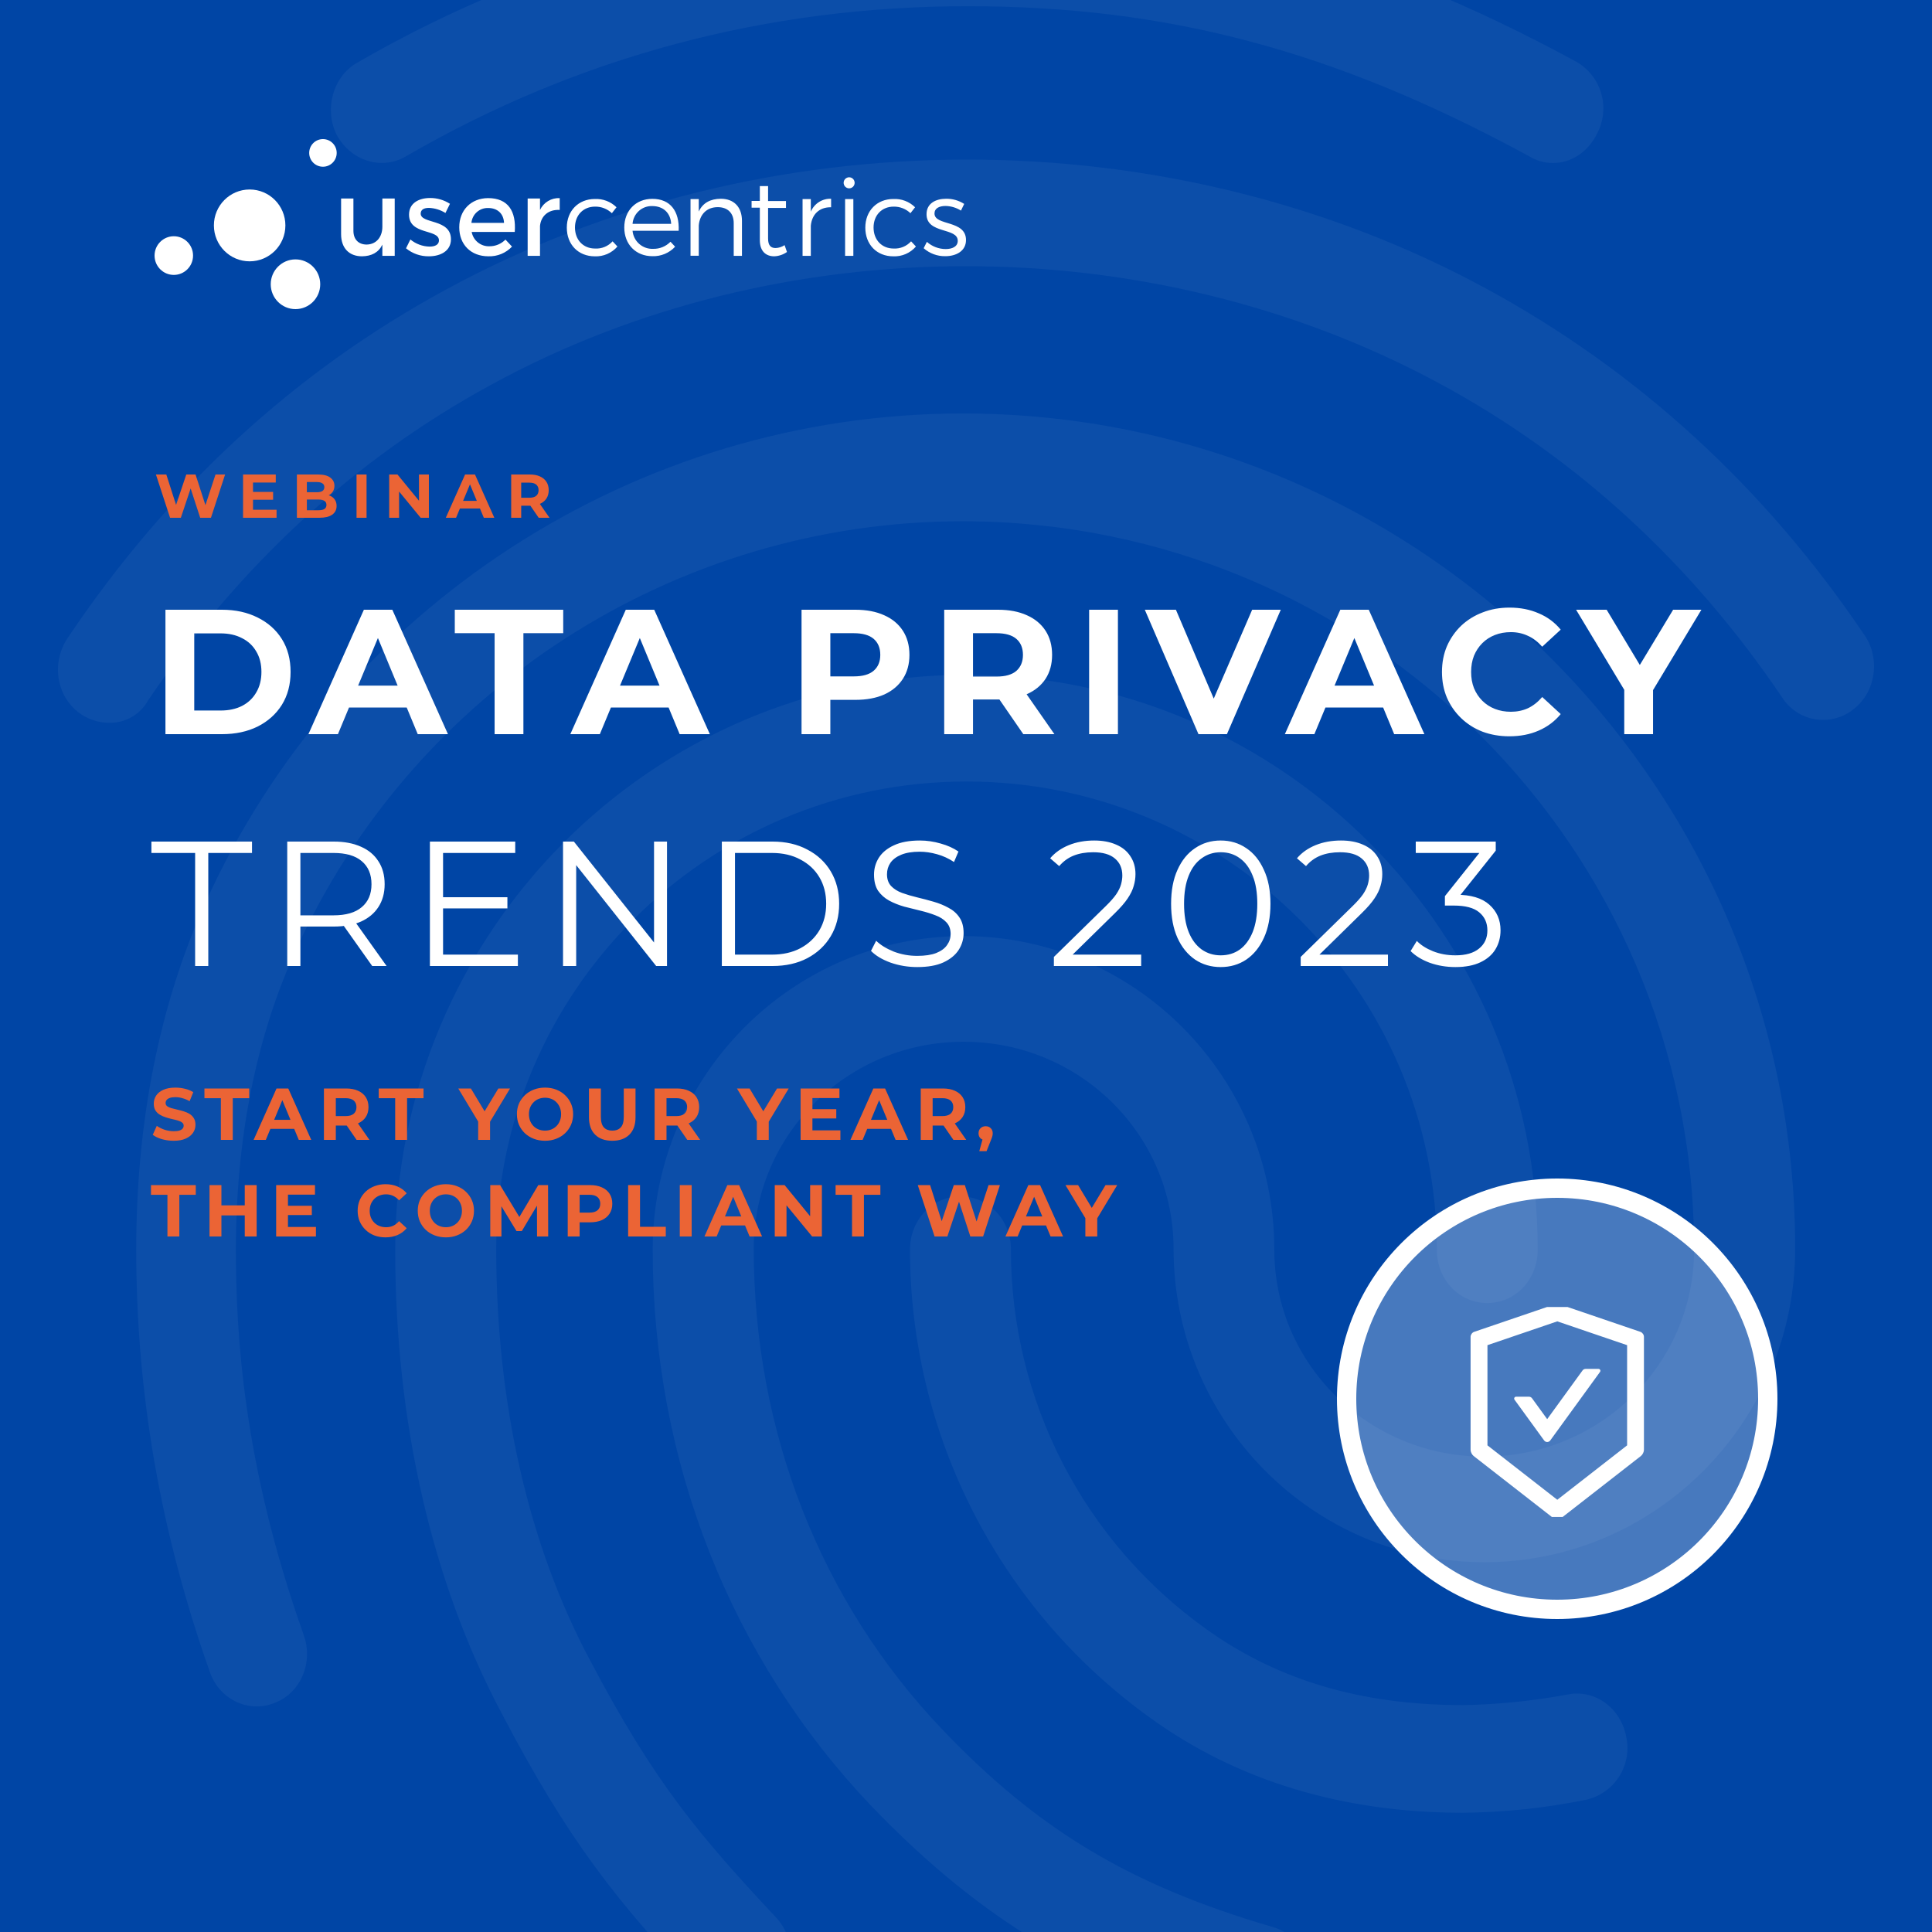 <?xml version="1.0" encoding="UTF-8"?>
<svg xmlns="http://www.w3.org/2000/svg" width="500" height="500" viewBox="0 0 500 500" fill="none">
  <rect x="0" y="0" width="500" height="500" fill="#333333" stroke="none"/>
  <g clip-path="url(#clip0_202_7)">
    <rect width="500" height="500" fill="#0045A5"></rect>
    <path opacity="0.05" d="M401.896 42.19C399.779 42.188 397.702 41.612 395.887 40.521C345.745 13.199 302.414 1.607 250.419 1.607C198.675 1.607 149.61 14.576 104.951 40.521C98.683 44.11 90.846 41.623 87.191 35.005C83.794 28.379 86.148 19.816 92.415 16.236C140.428 -11.551 194.945 -26.124 250.419 -25.999C306.044 -25.999 354.625 -13.022 407.905 15.953C411.034 17.727 413.353 20.645 414.376 24.094C415.398 27.542 415.044 31.253 413.389 34.446C411.01 39.395 406.57 42.19 401.896 42.19ZM28.144 187.056C25.419 187.028 22.771 186.153 20.566 184.552C14.557 180.129 13.255 171.576 17.436 165.225C43.308 126.586 76.199 96.226 115.366 74.971C197.373 30.256 302.364 29.981 384.637 74.695C423.804 95.976 456.712 126.06 482.567 164.424C486.74 170.499 485.447 179.328 479.438 183.743C478.046 184.802 476.448 185.559 474.747 185.965C473.046 186.372 471.279 186.42 469.559 186.106C467.838 185.792 466.202 185.123 464.754 184.141C463.307 183.16 462.08 181.887 461.152 180.405C437.65 145.672 407.88 118.333 372.619 99.289C297.665 58.714 201.813 58.714 127.126 99.564C91.606 118.883 61.828 146.506 38.326 181.264C37.325 183.072 35.845 184.569 34.049 185.591C32.253 186.613 30.209 187.12 28.144 187.056ZM191.372 520.2C189.63 520.216 187.906 519.85 186.32 519.129C184.734 518.409 183.325 517.35 182.192 516.027C159.474 492.018 147.198 476.563 129.705 443.165C111.711 409.249 102.28 367.84 102.28 323.426C102.28 241.434 168.646 174.638 250.135 174.638C331.624 174.638 397.957 241.434 397.957 323.426C397.957 331.154 392.207 337.221 384.896 337.221C377.585 337.221 371.851 331.138 371.851 323.426C371.851 256.664 317.269 202.253 250.152 202.253C183.035 202.253 128.428 256.614 128.428 323.426C128.428 363.167 136.774 399.878 152.714 429.687C169.406 461.399 180.923 474.952 201.037 496.449C203.431 499.151 204.754 502.636 204.754 506.247C204.754 509.857 203.431 513.342 201.037 516.044C198.483 518.64 195.013 520.132 191.372 520.2ZM378.628 469.144C347.548 469.144 320.124 460.857 297.673 444.575C278.446 430.758 262.78 412.566 251.971 391.501C241.161 370.436 235.517 347.103 235.505 323.426C235.505 315.699 241.255 309.623 248.566 309.623C255.877 309.623 261.628 315.699 261.628 323.426C261.623 342.657 266.219 361.61 275.032 378.703C283.845 395.795 296.619 410.533 312.287 421.684C330.831 434.936 352.514 441.279 378.628 441.279C387.742 441.118 396.826 440.194 405.786 438.516C412.838 437.139 419.631 442.105 420.933 449.833C421.611 453.369 420.869 457.03 418.868 460.023C416.867 463.017 413.769 465.103 410.242 465.83C399.832 467.926 389.247 469.035 378.628 469.144ZM326.133 526C324.982 525.952 323.841 525.764 322.736 525.441C281.215 513.298 254.05 497.017 225.582 467.483C189.019 429.095 168.913 378.055 168.913 323.41C168.913 278.696 204.951 242.26 249.351 242.26C293.751 242.26 329.788 278.696 329.788 323.426C329.788 352.96 354.075 376.97 384.111 376.97C414.148 376.97 438.435 352.96 438.435 323.426C438.435 219.369 353.557 134.906 249.092 134.906C174.889 134.89 107.012 178.502 76.458 246.124C66.268 268.481 61.052 294.702 61.052 323.426C61.052 344.949 62.879 378.898 78.578 423.061C81.19 430.238 77.793 438.241 71.008 440.728C64.215 443.49 56.645 439.626 54.316 432.725C41.522 396.565 35.255 360.688 35.255 323.401C35.255 290.279 41.255 260.194 53.006 233.973C87.742 156.963 164.791 107.008 249.134 107.008C367.962 107.008 464.59 203.889 464.59 323.151C464.59 367.857 428.553 404.292 384.153 404.292C339.753 404.292 303.716 367.857 303.716 323.151C303.716 293.617 279.421 269.599 249.393 269.599C219.364 269.599 195.069 293.617 195.069 323.151C195.069 370.344 212.304 414.507 243.909 447.629C268.671 473.558 292.44 487.912 329.287 498.678C336.34 500.605 340.262 508.333 338.468 515.51C337.099 521.861 331.616 526 326.133 526Z" fill="white"></path>
    <path d="M44.016 134L40.352 122.8H43.04L46.224 132.72H44.88L48.208 122.8H50.608L53.808 132.72H52.512L55.776 122.8H58.256L54.592 134H51.808L48.976 125.296H49.712L46.8 134H44.016ZM65.287 127.312H70.679V129.328H65.287V127.312ZM65.479 131.92H71.575V134H62.903V122.8H71.367V124.88H65.479V131.92ZM76.837 134V122.8H82.309C83.717 122.8 84.773 123.067 85.477 123.6C86.192 124.133 86.549 124.837 86.549 125.712C86.549 126.299 86.405 126.811 86.117 127.248C85.829 127.675 85.435 128.005 84.933 128.24C84.432 128.475 83.856 128.592 83.205 128.592L83.509 127.936C84.213 127.936 84.837 128.053 85.381 128.288C85.925 128.512 86.347 128.848 86.645 129.296C86.955 129.744 87.109 130.293 87.109 130.944C87.109 131.904 86.731 132.656 85.973 133.2C85.216 133.733 84.101 134 82.629 134H76.837ZM79.413 132.048H82.437C83.109 132.048 83.616 131.941 83.957 131.728C84.309 131.504 84.485 131.152 84.485 130.672C84.485 130.203 84.309 129.856 83.957 129.632C83.616 129.397 83.109 129.28 82.437 129.28H79.221V127.392H81.989C82.619 127.392 83.099 127.285 83.429 127.072C83.771 126.848 83.941 126.512 83.941 126.064C83.941 125.627 83.771 125.301 83.429 125.088C83.099 124.864 82.619 124.752 81.989 124.752H79.413V132.048ZM92.272 134V122.8H94.864V134H92.272ZM100.722 134V122.8H102.866L109.474 130.864H108.434V122.8H110.994V134H108.866L102.242 125.936H103.282V134H100.722ZM115.372 134L120.364 122.8H122.924L127.932 134H125.212L121.116 124.112H122.14L118.028 134H115.372ZM117.868 131.6L118.556 129.632H124.316L125.02 131.6H117.868ZM132.294 134V122.8H137.142C138.144 122.8 139.008 122.965 139.734 123.296C140.459 123.616 141.019 124.08 141.414 124.688C141.808 125.296 142.006 126.021 142.006 126.864C142.006 127.696 141.808 128.416 141.414 129.024C141.019 129.621 140.459 130.08 139.734 130.4C139.008 130.72 138.144 130.88 137.142 130.88H133.734L134.886 129.744V134H132.294ZM139.414 134L136.614 129.936H139.382L142.214 134H139.414ZM134.886 130.032L133.734 128.816H136.998C137.798 128.816 138.395 128.645 138.79 128.304C139.184 127.952 139.382 127.472 139.382 126.864C139.382 126.245 139.184 125.765 138.79 125.424C138.395 125.083 137.798 124.912 136.998 124.912H133.734L134.886 123.68V130.032Z" fill="#EB6435"></path>
    <path d="M42.818 190V157.8H57.446C60.942 157.8 64.024 158.475 66.692 159.824C69.36 161.143 71.445 162.998 72.948 165.39C74.451 167.782 75.202 170.619 75.202 173.9C75.202 177.151 74.451 179.987 72.948 182.41C71.445 184.802 69.36 186.673 66.692 188.022C64.024 189.341 60.942 190 57.446 190H42.818ZM50.27 183.882H57.078C59.225 183.882 61.08 183.483 62.644 182.686C64.239 181.858 65.465 180.693 66.324 179.19C67.213 177.687 67.658 175.924 67.658 173.9C67.658 171.845 67.213 170.082 66.324 168.61C65.465 167.107 64.239 165.957 62.644 165.16C61.08 164.332 59.225 163.918 57.078 163.918H50.27V183.882ZM79.821 190L94.173 157.8H101.533L115.931 190H108.111L96.335 161.572H99.279L87.457 190H79.821ZM86.997 183.1L88.975 177.442H105.535L107.559 183.1H86.997ZM128.004 190V163.872H117.7V157.8H145.76V163.872H135.456V190H128.004ZM147.601 190L161.953 157.8H169.313L183.711 190H175.891L164.115 161.572H167.059L155.237 190H147.601ZM154.777 183.1L156.755 177.442H173.315L175.339 183.1H154.777ZM207.439 190V157.8H221.377C224.259 157.8 226.743 158.275 228.829 159.226C230.914 160.146 232.524 161.48 233.659 163.228C234.793 164.976 235.361 167.061 235.361 169.484C235.361 171.876 234.793 173.946 233.659 175.694C232.524 177.442 230.914 178.791 228.829 179.742C226.743 180.662 224.259 181.122 221.377 181.122H211.579L214.891 177.764V190H207.439ZM214.891 178.592L211.579 175.05H220.963C223.263 175.05 224.98 174.559 226.115 173.578C227.249 172.597 227.817 171.232 227.817 169.484C227.817 167.705 227.249 166.325 226.115 165.344C224.98 164.363 223.263 163.872 220.963 163.872H211.579L214.891 160.33V178.592ZM244.361 190V157.8H258.299C261.182 157.8 263.666 158.275 265.751 159.226C267.836 160.146 269.446 161.48 270.581 163.228C271.716 164.976 272.283 167.061 272.283 169.484C272.283 171.876 271.716 173.946 270.581 175.694C269.446 177.411 267.836 178.73 265.751 179.65C263.666 180.57 261.182 181.03 258.299 181.03H248.501L251.813 177.764V190H244.361ZM264.831 190L256.781 178.316H264.739L272.881 190H264.831ZM251.813 178.592L248.501 175.096H257.885C260.185 175.096 261.902 174.605 263.037 173.624C264.172 172.612 264.739 171.232 264.739 169.484C264.739 167.705 264.172 166.325 263.037 165.344C261.902 164.363 260.185 163.872 257.885 163.872H248.501L251.813 160.33V178.592ZM281.867 190V157.8H289.319V190H281.867ZM310.166 190L296.274 157.8H304.324L316.468 186.32H311.73L324.058 157.8H331.464L317.526 190H310.166ZM332.522 190L346.874 157.8H354.234L368.632 190H360.812L349.036 161.572H351.98L340.158 190H332.522ZM339.698 183.1L341.676 177.442H358.236L360.26 183.1H339.698ZM390.614 190.552C388.13 190.552 385.815 190.153 383.668 189.356C381.552 188.528 379.712 187.363 378.148 185.86C376.584 184.357 375.357 182.594 374.468 180.57C373.609 178.546 373.18 176.323 373.18 173.9C373.18 171.477 373.609 169.254 374.468 167.23C375.357 165.206 376.584 163.443 378.148 161.94C379.743 160.437 381.598 159.287 383.714 158.49C385.83 157.662 388.145 157.248 390.66 157.248C393.451 157.248 395.965 157.739 398.204 158.72C400.473 159.671 402.375 161.081 403.908 162.952L399.124 167.368C398.02 166.111 396.793 165.175 395.444 164.562C394.095 163.918 392.623 163.596 391.028 163.596C389.525 163.596 388.145 163.841 386.888 164.332C385.631 164.823 384.542 165.528 383.622 166.448C382.702 167.368 381.981 168.457 381.46 169.714C380.969 170.971 380.724 172.367 380.724 173.9C380.724 175.433 380.969 176.829 381.46 178.086C381.981 179.343 382.702 180.432 383.622 181.352C384.542 182.272 385.631 182.977 386.888 183.468C388.145 183.959 389.525 184.204 391.028 184.204C392.623 184.204 394.095 183.897 395.444 183.284C396.793 182.64 398.02 181.674 399.124 180.386L403.908 184.802C402.375 186.673 400.473 188.099 398.204 189.08C395.965 190.061 393.435 190.552 390.614 190.552ZM420.355 190V176.844L422.057 181.352L407.889 157.8H415.801L426.657 175.878H422.103L433.005 157.8H440.319L426.151 181.352L427.807 176.844V190H420.355ZM50.5 250V220.744H39.184V217.8H65.22V220.744H53.904V250H50.5ZM74.338 250V217.8H86.39C89.119 217.8 91.465 218.245 93.428 219.134C95.391 219.993 96.893 221.25 97.936 222.906C99.009 224.531 99.546 226.509 99.546 228.84C99.546 231.109 99.009 233.072 97.936 234.728C96.893 236.353 95.391 237.611 93.428 238.5C91.465 239.359 89.119 239.788 86.39 239.788H76.224L77.742 238.224V250H74.338ZM96.326 250L88.046 238.316H91.726L100.052 250H96.326ZM77.742 238.5L76.224 236.89H86.298C89.518 236.89 91.956 236.185 93.612 234.774C95.299 233.363 96.142 231.385 96.142 228.84C96.142 226.264 95.299 224.271 93.612 222.86C91.956 221.449 89.518 220.744 86.298 220.744H76.224L77.742 219.134V238.5ZM114.296 232.198H131.316V235.096H114.296V232.198ZM114.664 247.056H134.03V250H111.26V217.8H133.34V220.744H114.664V247.056ZM145.712 250V217.8H148.518L170.736 245.768H169.264V217.8H172.622V250H169.816L147.644 222.032H149.116V250H145.712ZM186.812 250V217.8H199.922C203.356 217.8 206.362 218.49 208.938 219.87C211.544 221.219 213.568 223.105 215.01 225.528C216.451 227.951 217.172 230.741 217.172 233.9C217.172 237.059 216.451 239.849 215.01 242.272C213.568 244.695 211.544 246.596 208.938 247.976C206.362 249.325 203.356 250 199.922 250H186.812ZM190.216 247.056H199.738C202.59 247.056 205.058 246.504 207.144 245.4C209.26 244.265 210.9 242.717 212.066 240.754C213.231 238.761 213.814 236.476 213.814 233.9C213.814 231.293 213.231 229.009 212.066 227.046C210.9 225.083 209.26 223.55 207.144 222.446C205.058 221.311 202.59 220.744 199.738 220.744H190.216V247.056ZM237.374 250.276C234.982 250.276 232.682 249.893 230.474 249.126C228.296 248.329 226.61 247.317 225.414 246.09L226.748 243.468C227.882 244.572 229.4 245.507 231.302 246.274C233.234 247.01 235.258 247.378 237.374 247.378C239.398 247.378 241.038 247.133 242.296 246.642C243.584 246.121 244.519 245.431 245.102 244.572C245.715 243.713 246.022 242.763 246.022 241.72C246.022 240.463 245.654 239.451 244.918 238.684C244.212 237.917 243.277 237.319 242.112 236.89C240.946 236.43 239.658 236.031 238.248 235.694C236.837 235.357 235.426 235.004 234.016 234.636C232.605 234.237 231.302 233.716 230.106 233.072C228.94 232.428 227.99 231.585 227.254 230.542C226.548 229.469 226.196 228.073 226.196 226.356C226.196 224.761 226.61 223.305 227.438 221.986C228.296 220.637 229.6 219.563 231.348 218.766C233.096 217.938 235.334 217.524 238.064 217.524C239.873 217.524 241.667 217.785 243.446 218.306C245.224 218.797 246.758 219.487 248.046 220.376L246.896 223.09C245.516 222.17 244.044 221.495 242.48 221.066C240.946 220.637 239.459 220.422 238.018 220.422C236.086 220.422 234.491 220.683 233.234 221.204C231.976 221.725 231.041 222.431 230.428 223.32C229.845 224.179 229.554 225.16 229.554 226.264C229.554 227.521 229.906 228.533 230.612 229.3C231.348 230.067 232.298 230.665 233.464 231.094C234.66 231.523 235.963 231.907 237.374 232.244C238.784 232.581 240.18 232.949 241.56 233.348C242.97 233.747 244.258 234.268 245.424 234.912C246.62 235.525 247.57 236.353 248.276 237.396C249.012 238.439 249.38 239.803 249.38 241.49C249.38 243.054 248.95 244.511 248.092 245.86C247.233 247.179 245.914 248.252 244.136 249.08C242.388 249.877 240.134 250.276 237.374 250.276ZM272.745 250V247.654L286.131 234.544C287.358 233.348 288.278 232.305 288.891 231.416C289.505 230.496 289.919 229.637 290.133 228.84C290.348 228.043 290.455 227.291 290.455 226.586C290.455 224.715 289.811 223.243 288.523 222.17C287.266 221.097 285.395 220.56 282.911 220.56C281.01 220.56 279.323 220.851 277.851 221.434C276.41 222.017 275.168 222.921 274.125 224.148L271.779 222.124C273.037 220.652 274.647 219.517 276.609 218.72C278.572 217.923 280.765 217.524 283.187 217.524C285.365 217.524 287.251 217.877 288.845 218.582C290.44 219.257 291.667 220.253 292.525 221.572C293.415 222.891 293.859 224.439 293.859 226.218C293.859 227.261 293.706 228.288 293.399 229.3C293.123 230.312 292.602 231.385 291.835 232.52C291.099 233.624 290.011 234.881 288.569 236.292L276.287 248.344L275.367 247.056H295.331V250H272.745ZM315.912 250.276C313.428 250.276 311.22 249.632 309.288 248.344C307.356 247.025 305.838 245.155 304.734 242.732C303.63 240.279 303.078 237.335 303.078 233.9C303.078 230.465 303.63 227.537 304.734 225.114C305.838 222.661 307.356 220.79 309.288 219.502C311.22 218.183 313.428 217.524 315.912 217.524C318.396 217.524 320.604 218.183 322.536 219.502C324.468 220.79 325.986 222.661 327.09 225.114C328.225 227.537 328.792 230.465 328.792 233.9C328.792 237.335 328.225 240.279 327.09 242.732C325.986 245.155 324.468 247.025 322.536 248.344C320.604 249.632 318.396 250.276 315.912 250.276ZM315.912 247.24C317.813 247.24 319.469 246.734 320.88 245.722C322.291 244.679 323.395 243.177 324.192 241.214C324.989 239.221 325.388 236.783 325.388 233.9C325.388 231.017 324.989 228.595 324.192 226.632C323.395 224.639 322.291 223.136 320.88 222.124C319.469 221.081 317.813 220.56 315.912 220.56C314.072 220.56 312.431 221.081 310.99 222.124C309.549 223.136 308.429 224.639 307.632 226.632C306.835 228.595 306.436 231.017 306.436 233.9C306.436 236.783 306.835 239.221 307.632 241.214C308.429 243.177 309.549 244.679 310.99 245.722C312.431 246.734 314.072 247.24 315.912 247.24ZM336.617 250V247.654L350.003 234.544C351.23 233.348 352.15 232.305 352.763 231.416C353.376 230.496 353.79 229.637 354.005 228.84C354.22 228.043 354.327 227.291 354.327 226.586C354.327 224.715 353.683 223.243 352.395 222.17C351.138 221.097 349.267 220.56 346.783 220.56C344.882 220.56 343.195 220.851 341.723 221.434C340.282 222.017 339.04 222.921 337.997 224.148L335.651 222.124C336.908 220.652 338.518 219.517 340.481 218.72C342.444 217.923 344.636 217.524 347.059 217.524C349.236 217.524 351.122 217.877 352.717 218.582C354.312 219.257 355.538 220.253 356.397 221.572C357.286 222.891 357.731 224.439 357.731 226.218C357.731 227.261 357.578 228.288 357.271 229.3C356.995 230.312 356.474 231.385 355.707 232.52C354.971 233.624 353.882 234.881 352.441 236.292L340.159 248.344L339.239 247.056H359.203V250H336.617ZM376.654 250.276C374.323 250.276 372.115 249.908 370.03 249.172C367.975 248.405 366.319 247.393 365.062 246.136L366.672 243.514C367.714 244.587 369.11 245.477 370.858 246.182C372.636 246.887 374.568 247.24 376.654 247.24C379.322 247.24 381.361 246.657 382.772 245.492C384.213 244.327 384.934 242.763 384.934 240.8C384.934 238.837 384.228 237.273 382.818 236.108C381.438 234.943 379.245 234.36 376.24 234.36H373.94V231.922L383.876 219.456L384.336 220.744H366.396V217.8H387.096V220.146L377.16 232.612L375.55 231.554H376.792C380.656 231.554 383.538 232.413 385.44 234.13C387.372 235.847 388.338 238.055 388.338 240.754C388.338 242.563 387.908 244.189 387.05 245.63C386.191 247.071 384.888 248.206 383.14 249.034C381.422 249.862 379.26 250.276 376.654 250.276Z" fill="white"></path>
    <path d="M44.947 295.228C43.883 295.228 42.863 295.089 41.888 294.81C40.913 294.519 40.127 294.145 39.532 293.689L40.577 291.371C41.147 291.776 41.818 292.112 42.591 292.378C43.376 292.631 44.168 292.758 44.966 292.758C45.574 292.758 46.062 292.701 46.429 292.587C46.809 292.46 47.088 292.289 47.265 292.074C47.442 291.859 47.531 291.612 47.531 291.333C47.531 290.978 47.392 290.7 47.113 290.497C46.834 290.282 46.467 290.111 46.011 289.984C45.555 289.845 45.048 289.718 44.491 289.604C43.946 289.477 43.395 289.325 42.838 289.148C42.293 288.971 41.793 288.743 41.337 288.464C40.881 288.185 40.507 287.818 40.216 287.362C39.937 286.906 39.798 286.323 39.798 285.614C39.798 284.854 40.001 284.164 40.406 283.543C40.824 282.91 41.445 282.409 42.268 282.042C43.104 281.662 44.149 281.472 45.403 281.472C46.239 281.472 47.062 281.573 47.873 281.776C48.684 281.966 49.399 282.257 50.02 282.65L49.07 284.987C48.449 284.632 47.829 284.373 47.208 284.208C46.587 284.031 45.979 283.942 45.384 283.942C44.789 283.942 44.301 284.012 43.921 284.151C43.541 284.29 43.269 284.474 43.104 284.702C42.939 284.917 42.857 285.171 42.857 285.462C42.857 285.804 42.996 286.083 43.275 286.298C43.554 286.501 43.921 286.665 44.377 286.792C44.833 286.919 45.333 287.045 45.878 287.172C46.435 287.299 46.986 287.444 47.531 287.609C48.088 287.774 48.595 287.995 49.051 288.274C49.507 288.553 49.874 288.92 50.153 289.376C50.444 289.832 50.59 290.408 50.59 291.105C50.59 291.852 50.381 292.536 49.963 293.157C49.545 293.778 48.918 294.278 48.082 294.658C47.259 295.038 46.214 295.228 44.947 295.228ZM57.163 295V284.208H52.907V281.7H64.497V284.208H60.241V295H57.163ZM65.637 295L71.565 281.7H74.605L80.552 295H77.322L72.458 283.258H73.674L68.791 295H65.637ZM68.601 292.15L69.418 289.813H76.258L77.094 292.15H68.601ZM83.832 295V281.7H89.589C90.779 281.7 91.805 281.896 92.667 282.289C93.528 282.669 94.193 283.22 94.662 283.942C95.13 284.664 95.365 285.525 95.365 286.526C95.365 287.514 95.13 288.369 94.662 289.091C94.193 289.8 93.528 290.345 92.667 290.725C91.805 291.105 90.779 291.295 89.589 291.295H85.542L86.91 289.946V295H83.832ZM92.287 295L88.962 290.174H92.249L95.612 295H92.287ZM86.91 290.288L85.542 288.844H89.418C90.368 288.844 91.077 288.641 91.546 288.236C92.014 287.818 92.249 287.248 92.249 286.526C92.249 285.791 92.014 285.221 91.546 284.816C91.077 284.411 90.368 284.208 89.418 284.208H85.542L86.91 282.745V290.288ZM102.273 295V284.208H98.017V281.7H109.607V284.208H105.351V295H102.273ZM123.75 295V289.566L124.453 291.428L118.601 281.7H121.869L126.353 289.167H124.472L128.975 281.7H131.996L126.144 291.428L126.828 289.566V295H123.75ZM141.068 295.228C140.017 295.228 139.042 295.057 138.142 294.715C137.256 294.373 136.483 293.892 135.824 293.271C135.178 292.65 134.672 291.922 134.304 291.086C133.95 290.25 133.772 289.338 133.772 288.35C133.772 287.362 133.95 286.45 134.304 285.614C134.672 284.778 135.185 284.05 135.843 283.429C136.502 282.808 137.275 282.327 138.161 281.985C139.048 281.643 140.011 281.472 141.049 281.472C142.101 281.472 143.063 281.643 143.937 281.985C144.824 282.327 145.59 282.808 146.236 283.429C146.895 284.05 147.408 284.778 147.775 285.614C148.143 286.437 148.326 287.349 148.326 288.35C148.326 289.338 148.143 290.256 147.775 291.105C147.408 291.941 146.895 292.669 146.236 293.29C145.59 293.898 144.824 294.373 143.937 294.715C143.063 295.057 142.107 295.228 141.068 295.228ZM141.049 292.606C141.645 292.606 142.189 292.505 142.683 292.302C143.19 292.099 143.633 291.808 144.013 291.428C144.393 291.048 144.685 290.598 144.887 290.079C145.103 289.56 145.21 288.983 145.21 288.35C145.21 287.717 145.103 287.14 144.887 286.621C144.685 286.102 144.393 285.652 144.013 285.272C143.646 284.892 143.209 284.601 142.702 284.398C142.196 284.195 141.645 284.094 141.049 284.094C140.454 284.094 139.903 284.195 139.396 284.398C138.902 284.601 138.465 284.892 138.085 285.272C137.705 285.652 137.408 286.102 137.192 286.621C136.99 287.14 136.888 287.717 136.888 288.35C136.888 288.971 136.99 289.547 137.192 290.079C137.408 290.598 137.699 291.048 138.066 291.428C138.446 291.808 138.89 292.099 139.396 292.302C139.903 292.505 140.454 292.606 141.049 292.606ZM158.449 295.228C156.561 295.228 155.086 294.702 154.022 293.651C152.958 292.6 152.426 291.099 152.426 289.148V281.7H155.504V289.034C155.504 290.301 155.763 291.213 156.283 291.77C156.802 292.327 157.53 292.606 158.468 292.606C159.405 292.606 160.133 292.327 160.653 291.77C161.172 291.213 161.432 290.301 161.432 289.034V281.7H164.472V289.148C164.472 291.099 163.94 292.6 162.876 293.651C161.812 294.702 160.336 295.228 158.449 295.228ZM169.413 295V281.7H175.17C176.361 281.7 177.387 281.896 178.248 282.289C179.11 282.669 179.775 283.22 180.243 283.942C180.712 284.664 180.946 285.525 180.946 286.526C180.946 287.514 180.712 288.369 180.243 289.091C179.775 289.8 179.11 290.345 178.248 290.725C177.387 291.105 176.361 291.295 175.17 291.295H171.123L172.491 289.946V295H169.413ZM177.868 295L174.543 290.174H177.83L181.193 295H177.868ZM172.491 290.288L171.123 288.844H174.999C175.949 288.844 176.659 288.641 177.127 288.236C177.596 287.818 177.83 287.248 177.83 286.526C177.83 285.791 177.596 285.221 177.127 284.816C176.659 284.411 175.949 284.208 174.999 284.208H171.123L172.491 282.745V290.288ZM195.872 295V289.566L196.575 291.428L190.723 281.7H193.991L198.475 289.167H196.594L201.097 281.7H204.118L198.266 291.428L198.95 289.566V295H195.872ZM210.025 287.058H216.428V289.452H210.025V287.058ZM210.253 292.53H217.492V295H207.194V281.7H217.245V284.17H210.253V292.53ZM220.093 295L226.021 281.7H229.061L235.008 295H231.778L226.914 283.258H228.13L223.247 295H220.093ZM223.057 292.15L223.874 289.813H230.714L231.55 292.15H223.057ZM238.288 295V281.7H244.045C245.236 281.7 246.262 281.896 247.123 282.289C247.985 282.669 248.65 283.22 249.118 283.942C249.587 284.664 249.821 285.525 249.821 286.526C249.821 287.514 249.587 288.369 249.118 289.091C248.65 289.8 247.985 290.345 247.123 290.725C246.262 291.105 245.236 291.295 244.045 291.295H239.998L241.366 289.946V295H238.288ZM246.743 295L243.418 290.174H246.705L250.068 295H246.743ZM241.366 290.288L239.998 288.844H243.874C244.824 288.844 245.534 288.641 246.002 288.236C246.471 287.818 246.705 287.248 246.705 286.526C246.705 285.791 246.471 285.221 246.002 284.816C245.534 284.411 244.824 284.208 243.874 284.208H239.998L241.366 282.745V290.288ZM253.438 297.926L254.692 293.366L255.11 295.076C254.565 295.076 254.116 294.918 253.761 294.601C253.419 294.284 253.248 293.847 253.248 293.29C253.248 292.733 253.425 292.289 253.78 291.96C254.135 291.631 254.572 291.466 255.091 291.466C255.623 291.466 256.06 291.637 256.402 291.979C256.744 292.308 256.915 292.745 256.915 293.29C256.915 293.455 256.902 293.619 256.877 293.784C256.852 293.936 256.801 294.126 256.725 294.354C256.662 294.569 256.554 294.848 256.402 295.19L255.319 297.926H253.438ZM43.332 320V309.208H39.076V306.7H50.666V309.208H46.41V320H43.332ZM63.342 306.7H66.42V320H63.342V306.7ZM57.3 320H54.222V306.7H57.3V320ZM63.57 314.547H57.072V311.944H63.57V314.547ZM74.298 312.058H80.701V314.452H74.298V312.058ZM74.526 317.53H81.765V320H71.467V306.7H81.518V309.17H74.526V317.53ZM99.76 320.228C98.734 320.228 97.777 320.063 96.891 319.734C96.017 319.392 95.257 318.911 94.611 318.29C93.965 317.669 93.458 316.941 93.091 316.105C92.736 315.269 92.559 314.351 92.559 313.35C92.559 312.349 92.736 311.431 93.091 310.595C93.458 309.759 93.965 309.031 94.611 308.41C95.269 307.789 96.036 307.314 96.91 306.985C97.784 306.643 98.74 306.472 99.779 306.472C100.931 306.472 101.97 306.675 102.895 307.08C103.832 307.473 104.617 308.055 105.251 308.828L103.275 310.652C102.819 310.133 102.312 309.746 101.755 309.493C101.197 309.227 100.589 309.094 99.931 309.094C99.31 309.094 98.74 309.195 98.221 309.398C97.701 309.601 97.252 309.892 96.872 310.272C96.492 310.652 96.194 311.102 95.979 311.621C95.776 312.14 95.675 312.717 95.675 313.35C95.675 313.983 95.776 314.56 95.979 315.079C96.194 315.598 96.492 316.048 96.872 316.428C97.252 316.808 97.701 317.099 98.221 317.302C98.74 317.505 99.31 317.606 99.931 317.606C100.589 317.606 101.197 317.479 101.755 317.226C102.312 316.96 102.819 316.561 103.275 316.029L105.251 317.853C104.617 318.626 103.832 319.215 102.895 319.62C101.97 320.025 100.925 320.228 99.76 320.228ZM115.411 320.228C114.36 320.228 113.384 320.057 112.485 319.715C111.598 319.373 110.826 318.892 110.167 318.271C109.521 317.65 109.014 316.922 108.647 316.086C108.292 315.25 108.115 314.338 108.115 313.35C108.115 312.362 108.292 311.45 108.647 310.614C109.014 309.778 109.527 309.05 110.186 308.429C110.845 307.808 111.617 307.327 112.504 306.985C113.391 306.643 114.353 306.472 115.392 306.472C116.443 306.472 117.406 306.643 118.28 306.985C119.167 307.327 119.933 307.808 120.579 308.429C121.238 309.05 121.751 309.778 122.118 310.614C122.485 311.437 122.669 312.349 122.669 313.35C122.669 314.338 122.485 315.256 122.118 316.105C121.751 316.941 121.238 317.669 120.579 318.29C119.933 318.898 119.167 319.373 118.28 319.715C117.406 320.057 116.45 320.228 115.411 320.228ZM115.392 317.606C115.987 317.606 116.532 317.505 117.026 317.302C117.533 317.099 117.976 316.808 118.356 316.428C118.736 316.048 119.027 315.598 119.23 315.079C119.445 314.56 119.553 313.983 119.553 313.35C119.553 312.717 119.445 312.14 119.23 311.621C119.027 311.102 118.736 310.652 118.356 310.272C117.989 309.892 117.552 309.601 117.045 309.398C116.538 309.195 115.987 309.094 115.392 309.094C114.797 309.094 114.246 309.195 113.739 309.398C113.245 309.601 112.808 309.892 112.428 310.272C112.048 310.652 111.75 311.102 111.535 311.621C111.332 312.14 111.231 312.717 111.231 313.35C111.231 313.971 111.332 314.547 111.535 315.079C111.75 315.598 112.042 316.048 112.409 316.428C112.789 316.808 113.232 317.099 113.739 317.302C114.246 317.505 114.797 317.606 115.392 317.606ZM126.882 320V306.7H129.428L135.09 316.086H133.741L139.308 306.7H141.835L141.873 320H138.985L138.966 311.127H139.498L135.052 318.594H133.665L129.124 311.127H129.77V320H126.882ZM146.929 320V306.7H152.686C153.876 306.7 154.902 306.896 155.764 307.289C156.625 307.669 157.29 308.22 157.759 308.942C158.227 309.664 158.462 310.525 158.462 311.526C158.462 312.514 158.227 313.369 157.759 314.091C157.29 314.813 156.625 315.37 155.764 315.763C154.902 316.143 153.876 316.333 152.686 316.333H148.639L150.007 314.946V320H146.929ZM150.007 315.288L148.639 313.825H152.515C153.465 313.825 154.174 313.622 154.643 313.217C155.111 312.812 155.346 312.248 155.346 311.526C155.346 310.791 155.111 310.221 154.643 309.816C154.174 309.411 153.465 309.208 152.515 309.208H148.639L150.007 307.745V315.288ZM162.559 320V306.7H165.637V317.492H172.306V320H162.559ZM175.926 320V306.7H179.004V320H175.926ZM182.312 320L188.24 306.7H191.28L197.227 320H193.997L189.133 308.258H190.349L185.466 320H182.312ZM185.276 317.15L186.093 314.813H192.933L193.769 317.15H185.276ZM200.507 320V306.7H203.053L210.9 316.276H209.665V306.7H212.705V320H210.178L202.312 310.424H203.547V320H200.507ZM220.507 320V309.208H216.251V306.7H227.841V309.208H223.585V320H220.507ZM241.87 320L237.519 306.7H240.711L244.492 318.48H242.896L246.848 306.7H249.698L253.498 318.48H251.959L255.835 306.7H258.78L254.429 320H251.123L247.76 309.664H248.634L245.176 320H241.87ZM260.205 320L266.133 306.7H269.173L275.12 320H271.89L267.026 308.258H268.242L263.359 320H260.205ZM263.169 317.15L263.986 314.813H270.826L271.662 317.15H263.169ZM280.889 320V314.566L281.592 316.428L275.74 306.7H279.008L283.492 314.167H281.611L286.114 306.7H289.135L283.283 316.428L283.967 314.566V320H280.889Z" fill="#EB6435"></path>
    <path d="M102.151 66.215H98.956V63.312C97.96 65.379 96.11 66.301 93.683 66.33C90.303 66.33 88.275 64.149 88.275 60.61V51.379H91.463V59.716C91.463 61.947 92.772 63.291 94.907 63.291C97.462 63.234 98.956 61.26 98.956 58.665V51.379H102.151V66.215ZM116.447 52.745L115.28 55.119C113.995 54.315 112.524 53.861 111.011 53.803C109.765 53.803 108.876 54.225 108.876 55.283C108.876 58.014 116.704 56.541 116.704 61.918C116.704 64.957 114.007 66.33 111.011 66.33C108.851 66.368 106.749 65.636 105.076 64.263L106.207 61.975C107.613 63.138 109.368 63.788 111.189 63.82C112.548 63.82 113.601 63.341 113.601 62.226C113.601 59.187 105.83 60.889 105.859 55.533C105.859 52.523 108.463 51.243 111.295 51.243C113.122 51.229 114.912 51.751 116.447 52.745ZM133.219 60.023H122.069C122.262 61.092 122.831 62.055 123.672 62.737C124.514 63.418 125.572 63.772 126.652 63.734C127.426 63.743 128.194 63.594 128.909 63.296C129.625 62.999 130.272 62.559 130.815 62.004L132.508 63.82C131.725 64.648 130.775 65.299 129.723 65.732C128.671 66.164 127.539 66.368 126.403 66.33C121.848 66.33 118.853 63.284 118.853 58.822C118.853 54.361 121.934 51.294 126.317 51.272C131.505 51.272 133.618 54.668 133.219 60.023ZM130.445 57.685C130.331 55.283 128.751 53.832 126.339 53.832C125.263 53.795 124.213 54.174 123.407 54.891C122.601 55.608 122.099 56.608 122.005 57.685H130.445ZM139.752 54.332C140.208 53.374 140.936 52.572 141.843 52.028C142.751 51.483 143.799 51.22 144.854 51.272V54.332C141.887 54.168 140.001 55.927 139.752 58.465V66.215H136.557V51.379H139.752V54.332ZM159.548 53.639L158.353 55.176C157.179 54.054 155.611 53.442 153.991 53.474C150.967 53.474 148.803 55.676 148.803 58.88C148.803 62.083 150.938 64.32 153.991 64.32C154.839 64.37 155.689 64.228 156.475 63.906C157.262 63.583 157.968 63.087 158.539 62.454L159.791 63.799C159.067 64.636 158.164 65.299 157.151 65.738C156.137 66.178 155.037 66.382 153.934 66.337C149.664 66.337 146.69 63.291 146.69 58.915C146.69 54.54 149.715 51.501 153.934 51.501C154.967 51.45 155.998 51.613 156.964 51.981C157.93 52.349 158.81 52.913 159.548 53.639ZM175.638 59.716H163.705C163.821 61.031 164.435 62.252 165.423 63.123C166.41 63.995 167.693 64.452 169.006 64.399C169.844 64.422 170.679 64.271 171.456 63.954C172.234 63.638 172.938 63.164 173.525 62.562L174.72 63.849C173.97 64.656 173.057 65.292 172.042 65.715C171.027 66.138 169.933 66.338 168.836 66.301C164.566 66.301 161.563 63.255 161.563 58.88C161.563 54.504 164.566 51.465 168.799 51.465C173.525 51.437 175.859 54.725 175.638 59.716ZM173.696 57.936C173.554 55.119 171.668 53.331 168.807 53.331C167.529 53.285 166.283 53.74 165.33 54.599C164.379 55.457 163.796 56.654 163.705 57.936H173.696ZM192.019 57.149V66.215H189.885V57.736C189.885 55.147 188.333 53.61 185.75 53.61C182.861 53.61 181.089 55.533 180.84 58.322V66.187H178.706V51.522H180.84V54.754C181.864 52.523 183.835 51.465 186.532 51.437C189.97 51.437 192.019 53.61 192.019 57.149ZM203.669 65.214C202.697 65.898 201.551 66.286 200.366 66.33C198.231 66.33 196.644 65.043 196.644 62.147V53.753H194.51V51.994H196.644V48.155H198.779V52.03H203.412V53.817H198.779V61.739C198.779 63.527 199.491 64.192 200.715 64.192C201.547 64.167 202.357 63.907 203.049 63.441L203.669 65.214ZM209.838 54.783C210.271 53.755 211.007 52.885 211.944 52.287C212.883 51.69 213.979 51.393 215.089 51.437V53.639C212.008 53.581 210.109 55.505 209.838 58.408V66.215H207.703V51.522H209.838V54.783ZM221.18 47.311C221.18 47.69 221.031 48.054 220.763 48.322C220.497 48.59 220.135 48.741 219.757 48.741C219.381 48.741 219.018 48.59 218.751 48.322C218.485 48.054 218.334 47.69 218.334 47.311C218.334 46.932 218.485 46.568 218.751 46.3C219.018 46.032 219.381 45.881 219.757 45.881C220.135 45.881 220.497 46.032 220.763 46.3C221.031 46.568 221.18 46.932 221.18 47.311ZM218.711 66.215V51.522H220.846V66.215H218.711ZM236.822 53.639L235.626 55.176C234.454 54.055 232.889 53.444 231.271 53.474C228.24 53.474 226.077 55.676 226.077 58.88C226.077 62.083 228.211 64.32 231.271 64.32C232.115 64.366 232.959 64.222 233.74 63.899C234.522 63.577 235.222 63.083 235.79 62.454L237.042 63.799C236.319 64.636 235.417 65.3 234.402 65.739C233.388 66.179 232.289 66.383 231.186 66.337C226.916 66.337 223.942 63.291 223.942 58.915C223.942 54.54 226.966 51.501 231.186 51.501C232.222 51.447 233.257 51.608 234.227 51.976C235.197 52.344 236.08 52.91 236.822 53.639ZM249.531 52.773L248.698 54.504C247.507 53.749 246.135 53.334 244.728 53.303C243.091 53.303 241.845 53.889 241.845 55.255C241.845 58.515 250 56.849 250 62.118C250 64.978 247.446 66.301 244.649 66.301C242.589 66.34 240.589 65.603 239.042 64.235L239.874 62.59C241.214 63.783 242.938 64.446 244.728 64.456C246.45 64.456 247.837 63.82 247.866 62.369C247.951 58.794 239.761 60.638 239.789 55.426C239.789 52.609 242.201 51.437 244.87 51.437C246.52 51.416 248.14 51.881 249.531 52.773Z" fill="white"></path>
    <path d="M64.607 67.631C69.716 67.631 73.858 63.469 73.858 58.336C73.858 53.203 69.716 49.041 64.607 49.041C59.498 49.041 55.356 53.203 55.356 58.336C55.356 63.469 59.498 67.631 64.607 67.631Z" fill="white"></path>
    <path d="M83.578 43.15C85.543 43.15 87.136 41.549 87.136 39.575C87.136 37.6 85.543 36 83.578 36C81.613 36 80.02 37.6 80.02 39.575C80.02 41.549 81.613 43.15 83.578 43.15Z" fill="white"></path>
    <path d="M76.47 80C80.007 80 82.874 77.119 82.874 73.565C82.874 70.011 80.007 67.13 76.47 67.13C72.933 67.13 70.065 70.011 70.065 73.565C70.065 77.119 72.933 80 76.47 80Z" fill="white"></path>
    <path d="M44.981 71.148C47.732 71.148 49.962 68.908 49.962 66.144C49.962 63.38 47.732 61.139 44.981 61.139C42.23 61.139 40 63.38 40 66.144C40 68.908 42.23 71.148 44.981 71.148Z" fill="white"></path>
    <circle cx="403" cy="362" r="54.5" fill="#CCDAED" fill-opacity="0.35" stroke="white" stroke-width="5"></circle>
    <g clip-path="url(#clip1_202_7)">
      <path d="M424.546 344.683L403.94 337.66C403.691 337.575 403.358 337.533 403.024 337.533C402.69 337.533 402.357 337.575 402.108 337.66L381.502 344.683C380.998 344.853 380.586 345.435 380.586 345.968V375.223C380.586 375.756 380.932 376.46 381.35 376.793L402.254 393.082C402.466 393.246 402.739 393.33 403.018 393.33C403.297 393.33 403.576 393.246 403.782 393.082L424.686 376.793C425.104 376.466 425.45 375.762 425.45 375.223V345.968C425.462 345.435 425.049 344.859 424.546 344.683ZM421.096 374.058L403.024 388.139L384.952 374.058V348.127L403.024 341.966L421.096 348.127V374.058ZM396.487 361.869C396.305 361.62 396.014 361.469 395.698 361.469H392.351C391.957 361.469 391.726 361.918 391.957 362.239L399.622 372.791C399.713 372.915 399.831 373.016 399.968 373.085C400.105 373.155 400.257 373.191 400.41 373.191C400.564 373.191 400.715 373.155 400.852 373.085C400.989 373.016 401.108 372.915 401.199 372.791L414.091 355.041C414.322 354.719 414.091 354.27 413.697 354.27H410.35C410.04 354.27 409.743 354.422 409.561 354.671L400.41 367.272L396.487 361.869Z" fill="white"></path>
    </g>
  </g>
  <defs>
    <clipPath id="clip0_202_7">
      <rect width="500" height="500" fill="white"></rect>
    </clipPath>
    <clipPath id="clip1_202_7">
      <rect width="54.336" height="54.336" fill="white" transform="translate(375.857 338.25)"></rect>
    </clipPath>
  </defs>
</svg>
